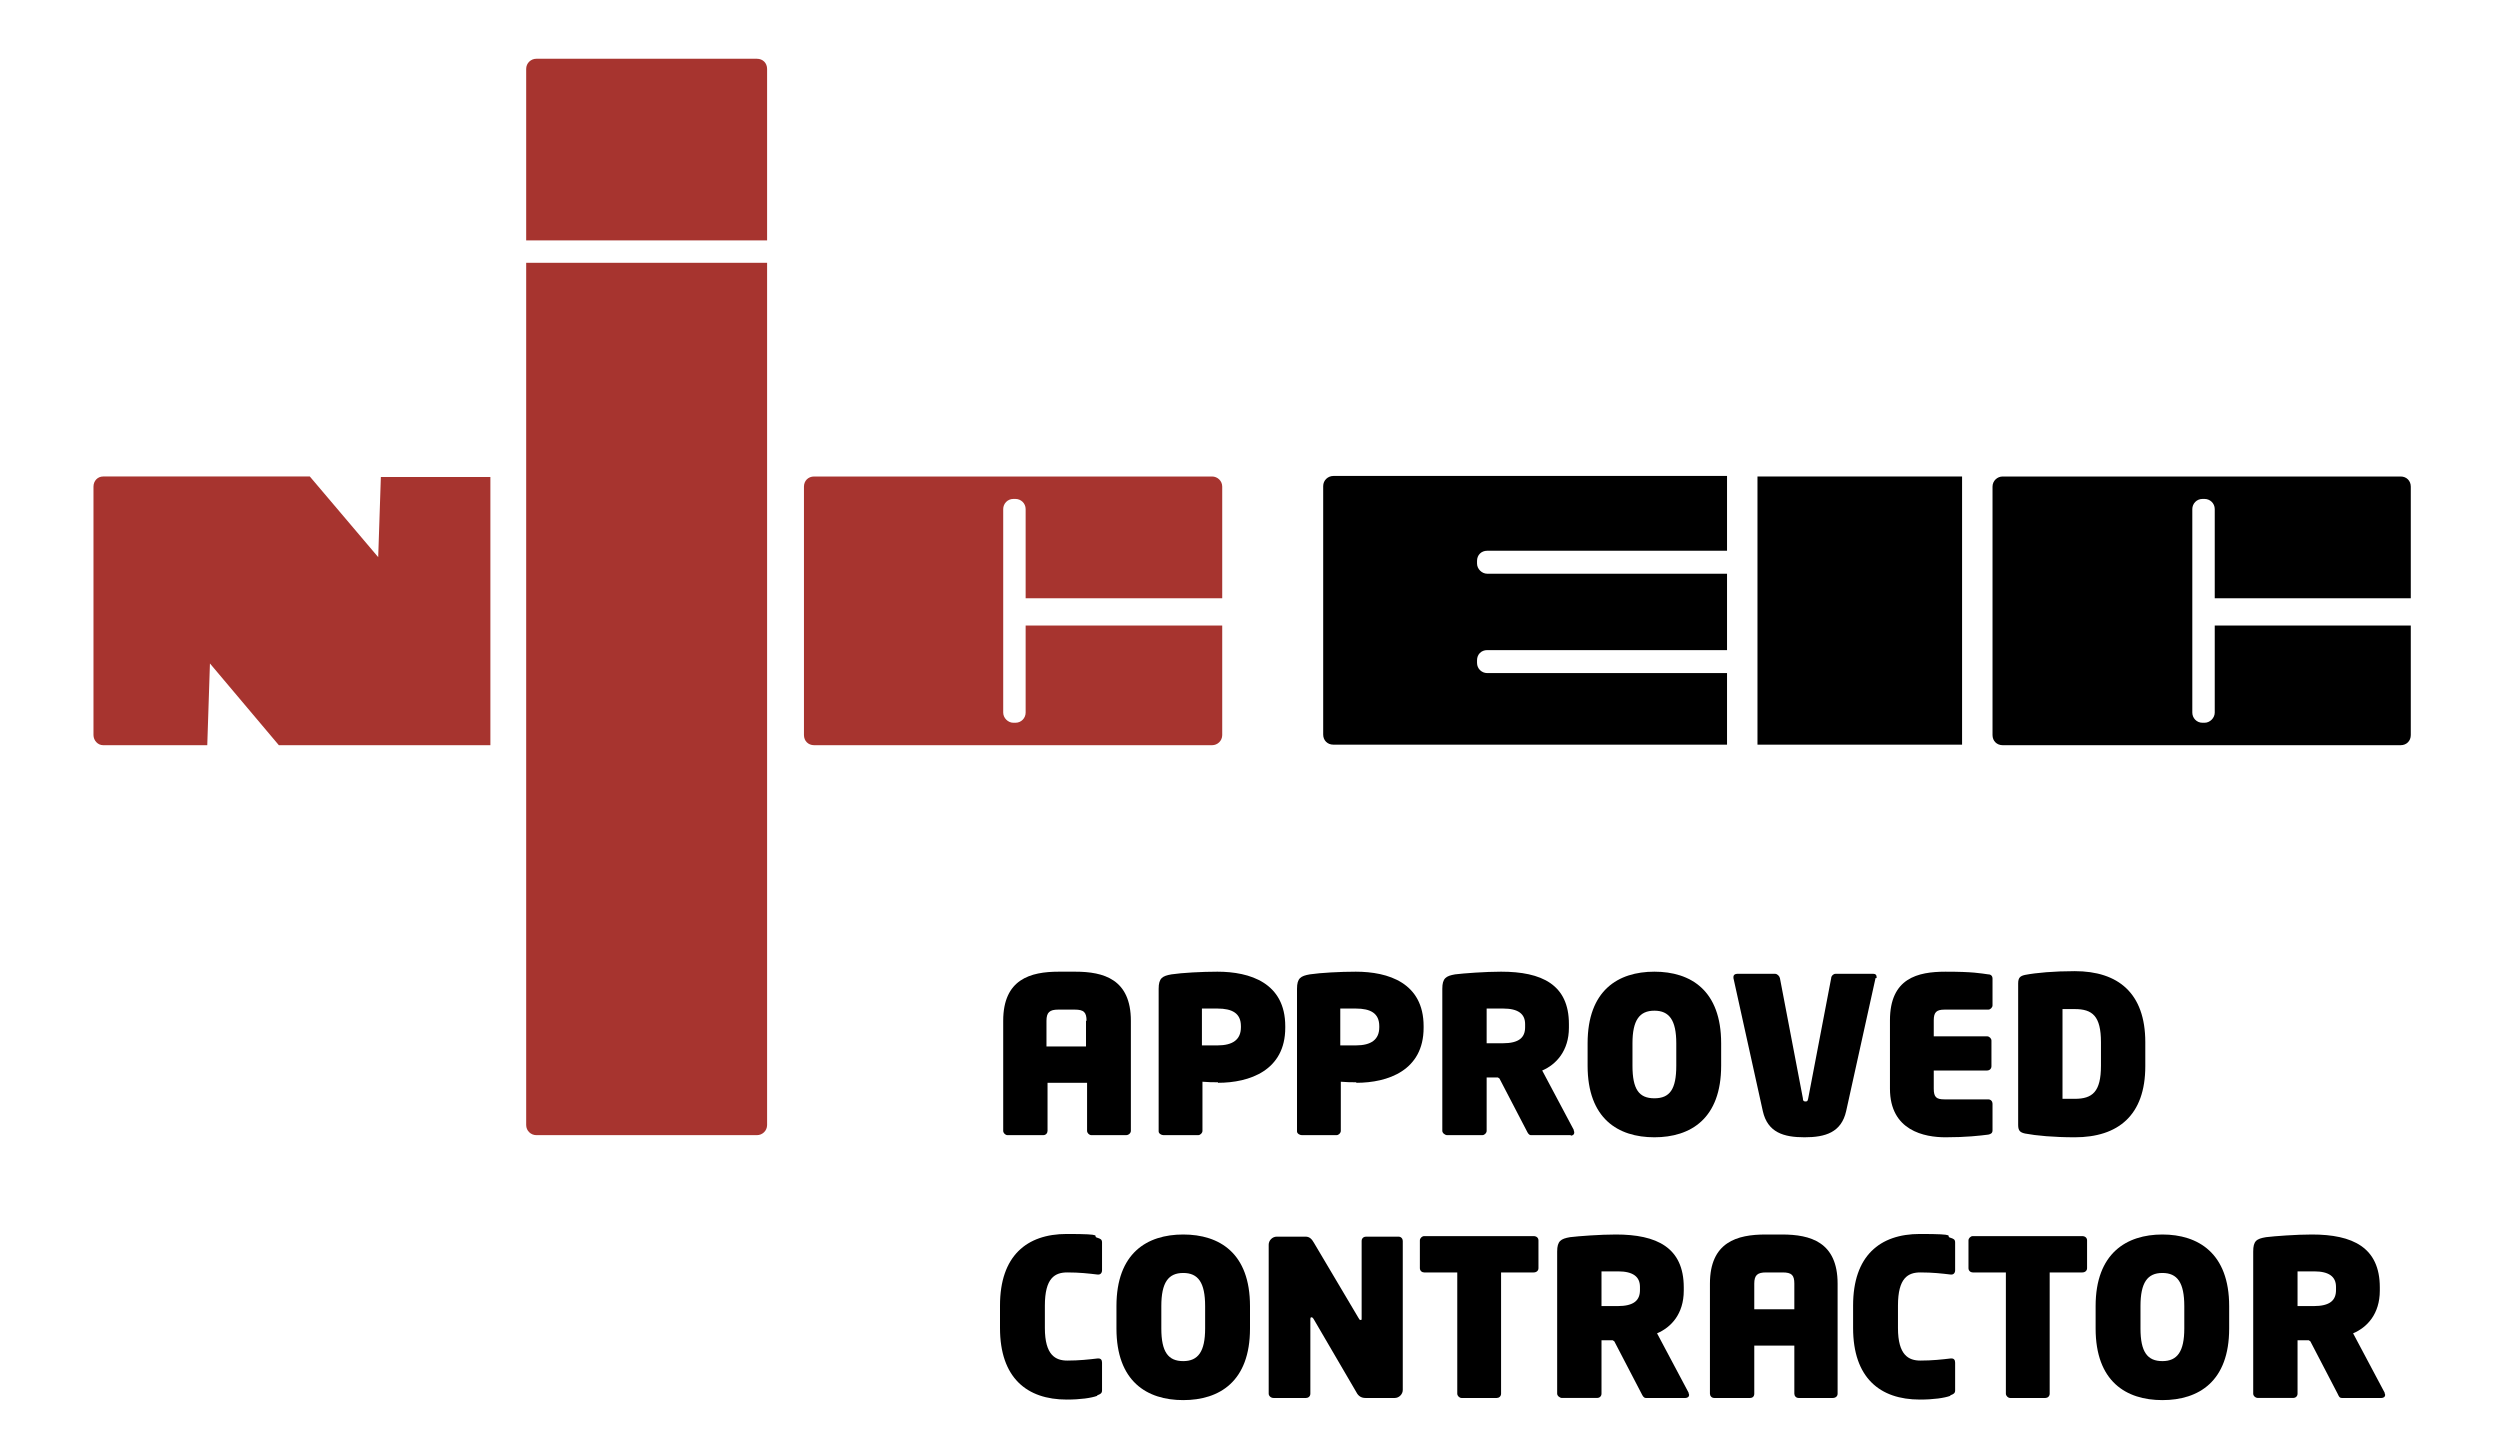 <?xml version="1.0" encoding="UTF-8"?><svg id="a" xmlns="http://www.w3.org/2000/svg" viewBox="0 0 468 271"><defs><style>.b,.c{fill-rule:evenodd;}.c{fill:#a7342f;}</style></defs><path class="b" d="M210.9,212.5h-6.6c-.4,0-.8-.4-.8-.8v-9h-7.4v9c0,.4-.3.8-.8.8h-6.7c-.4,0-.8-.4-.8-.8v-20.6c0-7.8,5.1-9.2,10.4-9.2h3.1c5.3,0,10.4,1.4,10.4,9.2v20.6c0,.4-.4.8-.9.8ZM203.4,191.1c0-1.6-.5-2.1-2.2-2.1h-3.1c-1.6,0-2.2.5-2.2,2.1v4.8h7.4v-4.8Z"/><path class="b" d="M228,202.6c-.9,0-1.8,0-2.9-.1v9.2c0,.4-.4.8-.8.8h-6.5c-.4,0-.9-.3-.9-.7v-26.7c0-2,.7-2.4,2.4-2.7,2-.3,5.7-.5,8.6-.5,6.1,0,12.7,2.1,12.7,10.2v.3c0,8-6.7,10.3-12.6,10.3ZM232.3,192.1c0-2.4-1.6-3.3-4.4-3.3s-2.6,0-2.9,0v6.9c.2,0,2.6,0,2.9,0,2.9,0,4.4-1.1,4.4-3.4v-.3Z"/><path class="b" d="M253.9,202.6c-.9,0-1.8,0-2.9-.1v9.2c0,.4-.4.8-.8.8h-6.5c-.4,0-.9-.3-.9-.7v-26.7c0-2,.7-2.4,2.4-2.7,2-.3,5.7-.5,8.6-.5,6.1,0,12.7,2.1,12.7,10.2v.3c0,8-6.7,10.3-12.6,10.3ZM258.2,192.1c0-2.4-1.6-3.3-4.4-3.3s-2.6,0-2.9,0v6.9c.2,0,2.6,0,2.9,0,2.9,0,4.4-1.1,4.4-3.4v-.3Z"/><path class="b" d="M294.1,212.5h-7.5c-.4,0-.6-.4-.8-.8l-5.1-9.8-.3-.2c-.4,0-1.7,0-2.1,0v10c0,.4-.4.8-.8.8h-6.6c-.4,0-.9-.4-.9-.8v-26.6c0-2,.7-2.4,2.4-2.7,1.6-.2,5.7-.5,8.6-.5,7.6,0,12.7,2.4,12.7,9.8v.7c0,4.3-2.4,6.9-5,8l5.9,11.1c0,.2.1.3.1.5,0,.4-.3.6-.7.6ZM285.5,191.7c0-1.9-1.3-2.9-4.1-2.9s-2.9,0-3.1,0v6.5c.2,0,2.7,0,3,0,3.1,0,4.2-1.1,4.2-3v-.7Z"/><path class="b" d="M309.7,212.9c-6.8,0-12.5-3.5-12.5-13.4v-4.2c0-9.9,5.7-13.4,12.5-13.4s12.5,3.5,12.5,13.4v4.2c0,9.9-5.7,13.4-12.5,13.4ZM313.8,195.3c0-4.3-1.3-6.1-4.1-6.1s-4.1,1.8-4.1,6.1v4.2c0,4.4,1.2,6.1,4.1,6.1s4.1-1.7,4.1-6.1v-4.2Z"/><path class="b" d="M351.1,183.1l-5.5,24.9c-.9,4-3.9,4.9-7.8,4.9s-6.9-.9-7.8-4.9l-5.5-24.9c0,0,0-.1,0-.2,0-.4.3-.6.7-.6h7.1c.4,0,.8.4.9.8l4.3,22.5c0,.4.1.6.5.6s.4-.2.5-.6l4.3-22.5c0-.4.4-.8.8-.8h7.1c.4,0,.6.2.6.6s0,.1,0,.2Z"/><path class="b" d="M372.2,212.4c-1.6.2-4.1.5-8,.5s-10.4-1.2-10.4-9.1v-12.8c0-7.9,5.2-9.1,10.4-9.1s6.5.3,8,.5c.5,0,.8.3.8.8v5c0,.4-.4.8-.8.8h-8.2c-1.5,0-2,.5-2,2v3h10c.4,0,.8.4.8.8v4.8c0,.5-.4.8-.8.8h-10v3.4c0,1.6.5,2,2,2h8.2c.5,0,.8.4.8.8v5c0,.5-.3.7-.8.8Z"/><path class="b" d="M388.4,212.9c-3.9,0-7.2-.3-9.3-.7-.9-.2-1.3-.5-1.3-1.6v-26.5c0-1.1.4-1.4,1.3-1.6,2.1-.4,5.4-.7,9.3-.7,8.1,0,13.2,4.1,13.2,13.3v4.5c0,9.2-5.1,13.3-13.2,13.3ZM393.3,195.1c0-4.9-1.6-6.2-4.9-6.2s-2,0-2.3,0v16.8c.3,0,1.8,0,2.3,0,3.3,0,4.9-1.3,4.9-6.2v-4.5Z"/><path class="b" d="M205.4,261.3c-1.1.4-3.1.7-5.7.7-7.5,0-12.5-4.1-12.5-13.4v-4.2c0-9.3,5-13.4,12.5-13.4s4.6.4,5.7.7c.6.2.9.3.9.9v5.2c0,.5-.3.8-.7.8h-.1c-1.7-.2-3.4-.4-5.7-.4s-4.2,1-4.2,6.2v4.2c0,5.1,2,6.1,4.2,6.1s4-.2,5.7-.4h.1c.5,0,.7.3.7.8v5.2c0,.5-.3.7-.9.9Z"/><path class="b" d="M221.5,262.1c-6.8,0-12.5-3.5-12.5-13.4v-4.2c0-9.9,5.7-13.4,12.5-13.4s12.5,3.5,12.5,13.4v4.2c0,9.9-5.7,13.4-12.5,13.4ZM225.6,244.5c0-4.4-1.3-6.2-4.1-6.2s-4.1,1.8-4.1,6.2v4.2c0,4.4,1.3,6.1,4.1,6.1s4.1-1.8,4.1-6.1v-4.2Z"/><path class="b" d="M261,261.7h-5.4c-.7,0-1.3-.3-1.7-1.1l-8-13.7c-.2-.3-.3-.3-.4-.3s-.2,0-.2.4v13.9c0,.5-.4.8-.8.8h-6.1c-.5,0-.9-.4-.9-.8v-27.9c0-.8.7-1.5,1.5-1.5h5.4c.8,0,1.2.5,1.6,1.2l8.3,14c.2.3.2.4.4.4s.2,0,.2-.4v-14.4c0-.5.4-.8.8-.8h6.1c.5,0,.8.4.8.8v27.9c0,.8-.7,1.5-1.5,1.5Z"/><path class="b" d="M287,238.2h-6v22.7c0,.5-.4.8-.8.8h-6.6c-.4,0-.8-.4-.8-.8v-22.7h-6.2c-.4,0-.8-.3-.8-.8v-5.2c0-.4.4-.8.8-.8h20.5c.5,0,.9.3.9.8v5.2c0,.5-.4.8-.9.8Z"/><path class="b" d="M315.6,261.7h-7.5c-.4,0-.6-.4-.8-.8l-5.1-9.8-.3-.2c-.4,0-1.7,0-2.1,0v10c0,.5-.4.8-.8.8h-6.6c-.4,0-.9-.4-.9-.8v-26.6c0-2,.7-2.4,2.4-2.7,1.6-.2,5.7-.5,8.6-.5,7.6,0,12.7,2.4,12.7,9.9v.6c0,4.4-2.4,6.9-5,8l5.9,11.1c0,.2.1.3.1.4,0,.4-.3.6-.7.6ZM307,240.9c0-1.9-1.3-2.9-4.1-2.9s-2.9,0-3.1,0v6.5c.2,0,2.7,0,3,0,3.1,0,4.2-1.1,4.2-3v-.7Z"/><path class="b" d="M343.3,261.7h-6.6c-.5,0-.8-.4-.8-.8v-9h-7.5v9c0,.5-.3.8-.8.8h-6.7c-.5,0-.8-.4-.8-.8v-20.6c0-7.8,5.1-9.2,10.4-9.2h3.1c5.3,0,10.4,1.4,10.4,9.2v20.6c0,.5-.4.8-.9.8ZM335.9,240.3c0-1.6-.5-2.1-2.2-2.1h-3.1c-1.6,0-2.2.5-2.2,2.1v4.8h7.5v-4.8Z"/><path class="b" d="M365.1,261.3c-1.1.4-3.1.7-5.7.7-7.5,0-12.5-4.1-12.5-13.4v-4.2c0-9.3,5-13.4,12.5-13.4s4.6.4,5.7.7c.6.2.9.3.9.9v5.2c0,.5-.3.8-.7.8h-.1c-1.7-.2-3.4-.4-5.7-.4s-4.2,1-4.2,6.2v4.2c0,5.1,2,6.1,4.2,6.1s4-.2,5.7-.4h.1c.5,0,.7.3.7.8v5.2c0,.5-.3.7-.9.9Z"/><path class="b" d="M389.8,238.2h-6.1v22.7c0,.5-.4.8-.8.8h-6.6c-.4,0-.8-.4-.8-.8v-22.7h-6.2c-.4,0-.8-.3-.8-.8v-5.2c0-.4.4-.8.8-.8h20.5c.5,0,.9.3.9.8v5.2c0,.5-.4.8-.9.8Z"/><path class="b" d="M404.8,262.1c-6.8,0-12.5-3.5-12.5-13.4v-4.2c0-9.9,5.8-13.4,12.5-13.4s12.5,3.5,12.5,13.4v4.2c0,9.9-5.7,13.4-12.5,13.4ZM408.9,244.5c0-4.4-1.3-6.2-4.1-6.2s-4.1,1.8-4.1,6.2v4.2c0,4.4,1.3,6.1,4.1,6.1s4.1-1.8,4.1-6.1v-4.2Z"/><path class="b" d="M445.9,261.7h-7.5c-.5,0-.6-.4-.8-.8l-5.1-9.8-.3-.2c-.4,0-1.7,0-2.1,0v10c0,.5-.4.8-.8.8h-6.6c-.5,0-.9-.4-.9-.8v-26.6c0-2,.6-2.4,2.4-2.7,1.6-.2,5.7-.5,8.6-.5,7.6,0,12.7,2.4,12.7,9.9v.6c0,4.4-2.4,6.9-5,8l5.9,11.1c0,.2.1.3.1.4,0,.4-.3.6-.7.6ZM437.3,240.9c0-1.9-1.3-2.9-4.1-2.9s-2.9,0-3.1,0v6.5c.2,0,2.7,0,3,0,3.1,0,4.2-1.1,4.2-3v-.7Z"/><path class="b" d="M414.6,117.1v16.3c0,1-.9,1.9-1.9,1.9h-.4c-1.1,0-1.9-.9-1.9-1.9v-38.1c0-1,.8-1.9,1.9-1.9h.4c1,0,1.9.8,1.9,1.9v16.7h36.7v-20.9c0-1.1-.8-1.9-1.9-1.9h-74.5c-1,0-1.9.8-1.9,1.9v46.5c0,1.1.8,1.9,1.9,1.9h74.5c1.1,0,1.9-.8,1.9-1.9v-20.5h-36.7Z"/><path class="b" d="M323.3,126h-44.9c-1,0-1.9-.8-1.9-1.9v-.5c0-1.1.8-1.9,1.9-1.9h44.9v-14.3h-44.9c-1,0-1.9-.9-1.9-1.9v-.5c0-1.1.8-1.9,1.9-1.9h44.9v-14h-73.7c-1,0-1.9.8-1.9,1.9v46.5c0,1.1.8,1.9,1.9,1.9h73.7v-13.4Z"/><rect x="329" y="89.2" width="38.3" height="50.2"/><path class="c" d="M143.6,45V12.9c0-1.1-.8-1.9-1.9-1.9h-41.3c-1,0-1.9.8-1.9,1.9v32.1h45.1Z"/><path class="c" d="M98.5,49.2v161.4c0,1.1.9,1.9,1.9,1.9h41.3c1,0,1.9-.8,1.9-1.9V49.2h-45.1Z"/><path class="c" d="M192,117.1v16.3c0,1-.8,1.9-1.9,1.9h-.4c-1,0-1.9-.9-1.9-1.9v-38.1c0-1,.8-1.9,1.9-1.9h.4c1,0,1.9.8,1.9,1.9v16.7h36.8v-20.9c0-1.1-.9-1.9-1.9-1.9h-74.5c-1.1,0-1.9.8-1.9,1.9v46.5c0,1.1.8,1.9,1.9,1.9h74.5c1,0,1.9-.8,1.9-1.9v-20.5h-36.8Z"/><path class="c" d="M71.3,89.2l-.5,15.1-12.8-15.1H19.3c-1,0-1.8.8-1.8,1.9v46.5c0,1,.8,1.9,1.8,1.9h19.5l.5-15.3,12.9,15.3h39.6v-50.2h-20.5Z"/></svg>